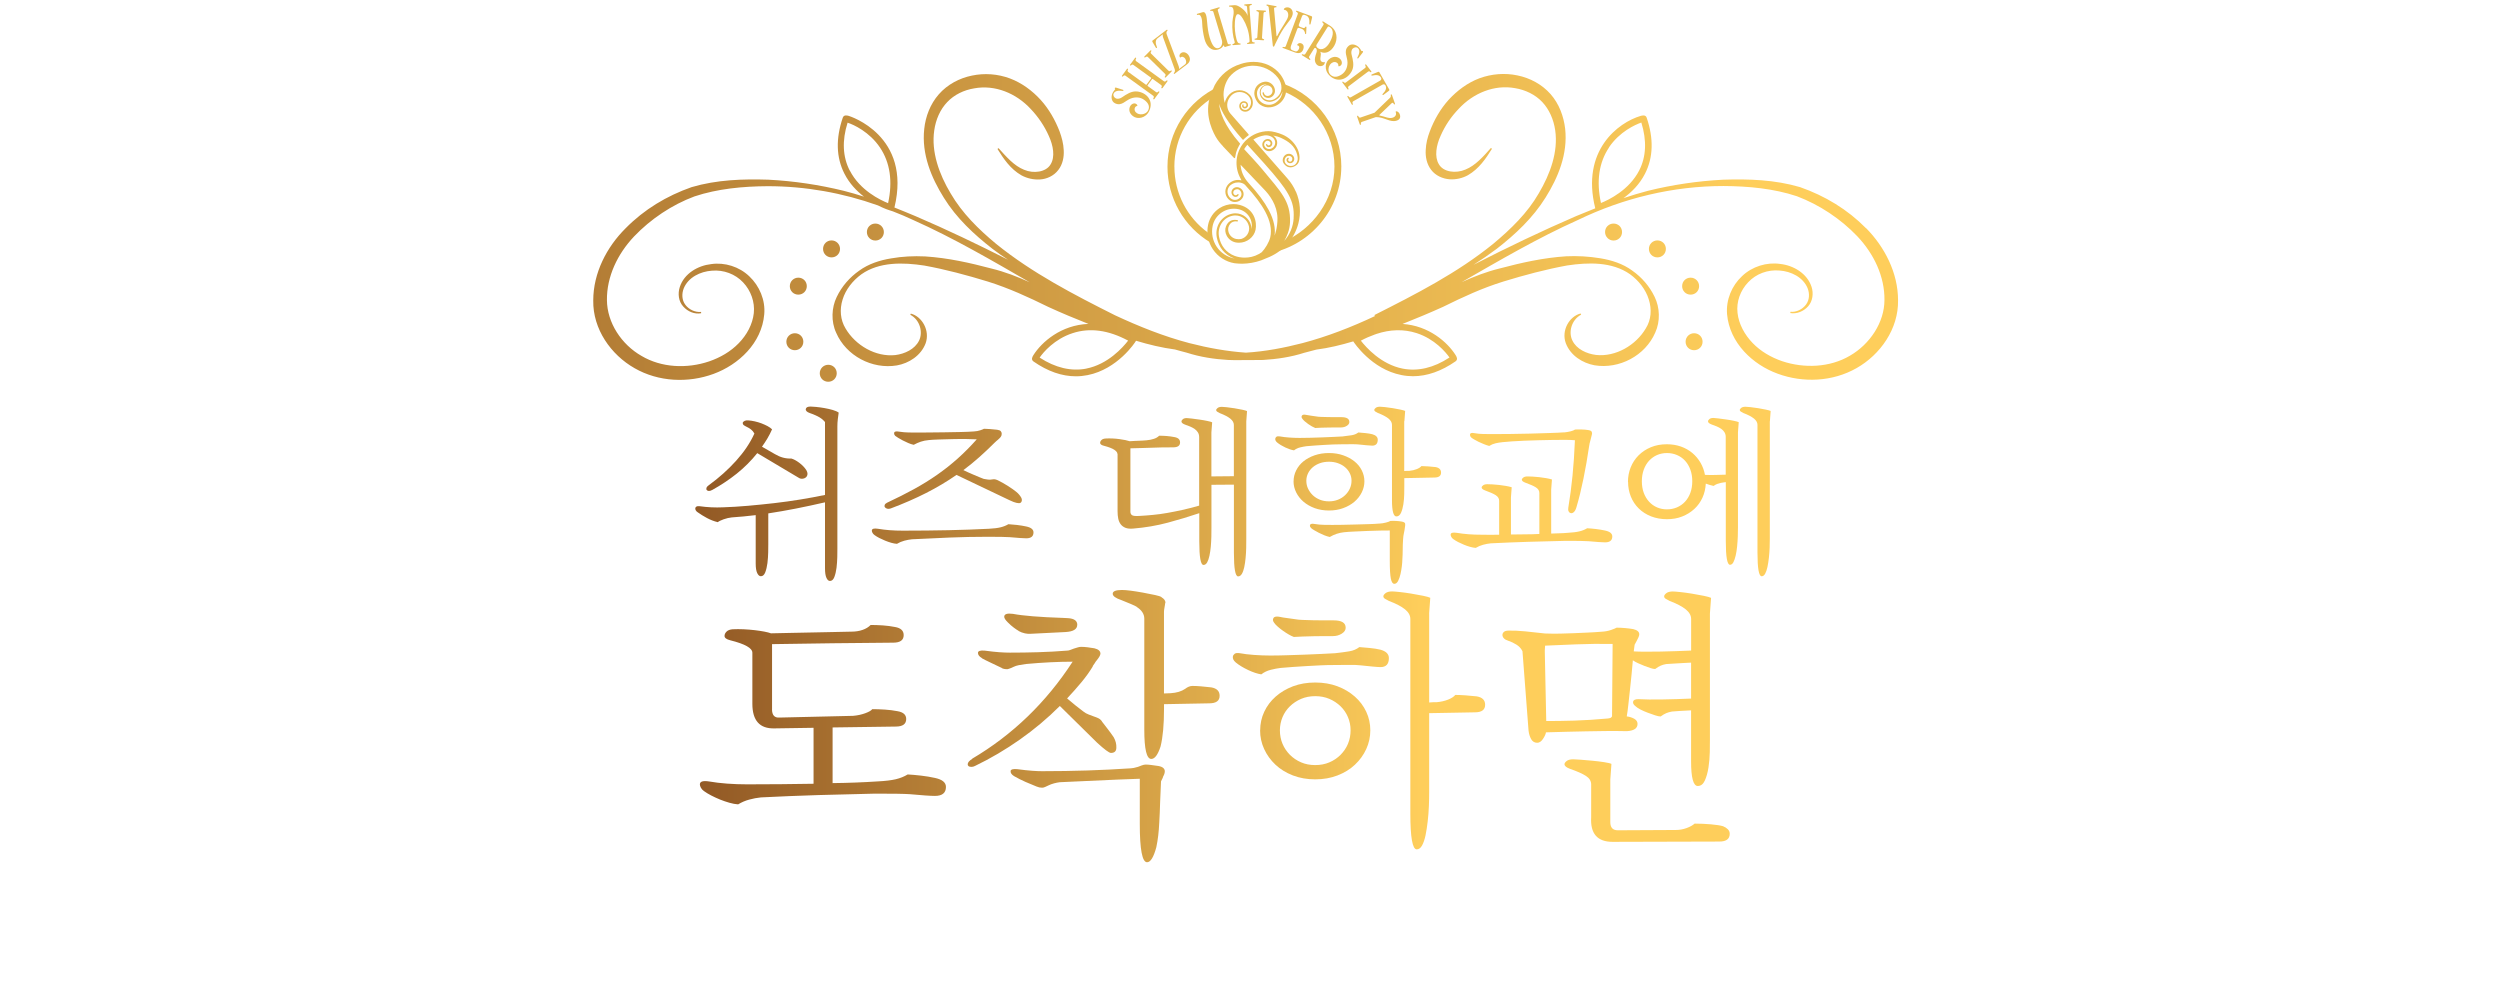<?xml version="1.0" encoding="UTF-8"?>
<svg id="kr" xmlns="http://www.w3.org/2000/svg" xmlns:xlink="http://www.w3.org/1999/xlink" width="592" height="233" viewBox="0 0 592 233">
  <defs>
    <style>
      .cls-1 {
        fill: url(#linear-gradient);
      }

      .cls-1, .cls-2, .cls-3, .cls-4, .cls-5, .cls-6, .cls-7, .cls-8, .cls-9, .cls-10, .cls-11, .cls-12, .cls-13, .cls-14, .cls-15, .cls-16, .cls-17, .cls-18 {
        stroke-width: 0px;
      }

      .cls-2 {
        fill: url(#linear-gradient-11);
      }

      .cls-3 {
        fill: url(#linear-gradient-12);
      }

      .cls-4 {
        fill: url(#linear-gradient-13);
      }

      .cls-5 {
        fill: url(#linear-gradient-10);
      }

      .cls-6 {
        fill: url(#linear-gradient-17);
      }

      .cls-7 {
        fill: url(#linear-gradient-16);
      }

      .cls-8 {
        fill: url(#linear-gradient-15);
      }

      .cls-9 {
        fill: url(#linear-gradient-14);
      }

      .cls-10 {
        fill: url(#linear-gradient-4);
      }

      .cls-11 {
        fill: url(#linear-gradient-2);
      }

      .cls-12 {
        fill: url(#linear-gradient-3);
      }

      .cls-13 {
        fill: url(#linear-gradient-8);
      }

      .cls-14 {
        fill: url(#linear-gradient-9);
      }

      .cls-15 {
        fill: url(#linear-gradient-7);
      }

      .cls-16 {
        fill: url(#linear-gradient-5);
      }

      .cls-17 {
        fill: url(#linear-gradient-6);
      }

      .cls-18 {
        fill: #e6b94f;
      }
    </style>
    <linearGradient id="linear-gradient" x1="165.72" y1="171.94" x2="409.6" y2="171.94" gradientUnits="userSpaceOnUse">
      <stop offset="0" stop-color="#925925"/>
      <stop offset=".7" stop-color="#fece5b"/>
    </linearGradient>
    <linearGradient id="linear-gradient-2" x1="164.64" y1="117.26" x2="419.27" y2="117.26" xlink:href="#linear-gradient"/>
    <linearGradient id="linear-gradient-3" x1="164.64" y1="117.26" x2="419.27" y2="117.26" xlink:href="#linear-gradient"/>
    <linearGradient id="linear-gradient-4" x1="164.64" y1="117.26" x2="419.27" y2="117.26" xlink:href="#linear-gradient"/>
    <linearGradient id="linear-gradient-5" x1="164.64" y1="117.26" x2="419.27" y2="117.26" xlink:href="#linear-gradient"/>
    <linearGradient id="linear-gradient-6" x1="164.64" y1="117.26" x2="419.27" y2="117.26" xlink:href="#linear-gradient"/>
    <linearGradient id="linear-gradient-7" x1="164.64" y1="117.26" x2="419.27" y2="117.26" xlink:href="#linear-gradient"/>
    <linearGradient id="linear-gradient-8" x1="18.67" y1="119.59" x2="569.53" y2="119.59" gradientTransform="translate(0 207.98) scale(1 -1)" gradientUnits="userSpaceOnUse">
      <stop offset="0" stop-color="#925925"/>
      <stop offset=".72" stop-color="#fece5b"/>
    </linearGradient>
    <linearGradient id="linear-gradient-9" y1="127.07" y2="127.07" xlink:href="#linear-gradient-8"/>
    <linearGradient id="linear-gradient-10" y1="140.22" x2="569.53" y2="140.22" xlink:href="#linear-gradient-8"/>
    <linearGradient id="linear-gradient-11" y1="149.04" y2="149.04" xlink:href="#linear-gradient-8"/>
    <linearGradient id="linear-gradient-12" y1="153.03" x2="569.53" y2="153.03" xlink:href="#linear-gradient-8"/>
    <linearGradient id="linear-gradient-13" x1="18.67" y1="154.23" x2="569.53" y2="154.23" xlink:href="#linear-gradient-8"/>
    <linearGradient id="linear-gradient-14" y1="127.07" x2="569.53" y2="127.07" xlink:href="#linear-gradient-8"/>
    <linearGradient id="linear-gradient-15" y1="140.22" x2="569.53" y2="140.22" xlink:href="#linear-gradient-8"/>
    <linearGradient id="linear-gradient-16" y1="149.04" x2="569.53" y2="149.04" xlink:href="#linear-gradient-8"/>
    <linearGradient id="linear-gradient-17" y1="153.03" x2="569.53" y2="153.03" xlink:href="#linear-gradient-8"/>
  </defs>
  <g id="EDIT">
    <g>
      <path class="cls-1" d="m182.81,167.93c0,1.42.59,2.08,1.78,1.99l17.43-.41c1.05-.09,2.01-.3,2.88-.62.87-.32,1.42-.64,1.65-.96.92,0,1.91.03,2.99.1,1.07.07,2.07.2,2.99.38,1.37.23,2.06.85,2.06,1.85,0,1.19-.82,1.79-2.47,1.79l-14.96.21v13.18c3.66-.04,7.25-.18,10.78-.41,1.74-.09,3.13-.26,4.19-.51,1.05-.25,1.99-.63,2.81-1.13.92.05,1.96.14,3.12.27s2.28.32,3.33.55c1.74.37,2.61,1.08,2.61,2.13,0,1.42-.87,2.13-2.61,2.13-.46,0-1.2-.03-2.23-.1-1.03-.07-2.28-.17-3.74-.31-.6-.04-1.6-.08-3.02-.1-1.42-.02-3.13-.03-5.15-.03-4.48.09-8.97.21-13.45.34-4.48.14-9.02.32-13.59.55-.92.09-1.84.26-2.78.52-.94.25-1.82.63-2.64,1.13-.64-.04-1.33-.17-2.06-.38-.73-.21-1.47-.46-2.2-.75-.73-.3-1.43-.62-2.09-.96-.66-.34-1.25-.7-1.75-1.06-.32-.23-.56-.49-.72-.79-.16-.3-.24-.56-.24-.79,0-.69.73-.92,2.2-.69,1.33.23,2.75.4,4.26.51s3.09.17,4.74.17c2.79,0,5.49-.01,8.1-.04,2.61-.02,5.15-.06,7.62-.1v-13.25l-9.27.14c-3.48.09-5.22-1.85-5.22-5.83v-12.08c0-1.1-1.74-2.08-5.22-2.95-.92-.23-1.37-.57-1.37-1.03,0-.37.16-.71.48-1.03.32-.32.8-.5,1.44-.55.82-.04,1.69-.04,2.61,0,.91.05,1.78.11,2.61.21s1.58.21,2.27.34,1.21.27,1.58.41c1.46-.04,3.01-.08,4.63-.1,1.62-.02,3.27-.06,4.94-.1,1.67-.04,3.31-.08,4.91-.1,1.6-.02,3.13-.06,4.6-.1.96,0,1.83-.14,2.61-.41.78-.27,1.42-.66,1.92-1.17.91,0,1.88.04,2.88.1,1.01.07,1.97.2,2.88.38,1.37.23,2.06.87,2.06,1.92,0,1.19-.82,1.79-2.47,1.79-4.58.05-9.36.09-14.35.14-4.99.05-9.77.12-14.35.21v15.44Z"/>
      <path class="cls-1" d="m260.58,154.81c0,.32-.3.85-.89,1.58-.14.14-.3.37-.48.69-.18.28-.34.5-.48.69h.07c-.78,1.28-1.68,2.54-2.71,3.78-1.03,1.24-2.16,2.52-3.4,3.84.64.55,1.31,1.11,2.02,1.68.71.57,1.31,1.04,1.82,1.41.41.32.83.56,1.27.72.43.16.83.31,1.2.45.41.14.77.27,1.06.41.3.14.54.32.72.55.09.09.15.17.17.24.02.07.08.15.17.24.32.41.74.96,1.27,1.65.53.69.97,1.3,1.34,1.85.46.82.66,1.65.62,2.47,0,.82-.44,1.24-1.3,1.24-.46-.04-1.53-.85-3.23-2.4l-8.85-8.72c-2.88,2.88-6.03,5.53-9.44,7.93-3.41,2.4-6.97,4.5-10.67,6.28-.27.14-.55.21-.82.21-.6,0-.89-.21-.89-.62s.37-.85,1.1-1.3h-.07c9.61-5.67,17.55-13.34,23.82-22.99-1.69,0-3.47.05-5.32.14-1.85.09-3.76.23-5.73.41-.64.09-1.2.18-1.68.27-.48.09-.9.23-1.27.41-.14.09-.31.17-.51.24-.21.07-.42.15-.65.24-.09,0-.18.02-.27.07-.6,0-1.05-.09-1.37-.27h.07c-1.05-.5-1.99-.95-2.81-1.34-.82-.39-1.49-.72-1.99-1h.07c-.64-.37-.96-.78-.96-1.24s.53-.64,1.58-.55c1.33.18,2.48.31,3.47.38.98.07,1.82.1,2.5.1,2.2,0,4.43-.03,6.69-.1,2.27-.07,4.56-.19,6.9-.38.23,0,.48-.06.75-.17.27-.11.55-.22.82-.31.32-.09.62-.18.89-.27s.55-.14.82-.14c.5,0,1.02.03,1.54.1.53.07,1.06.15,1.61.24.96.23,1.44.66,1.44,1.3Zm-5.49-6.86c0,1.05-.94,1.62-2.81,1.72-2.24.09-4.97.23-8.17.41-.41.05-.88.01-1.41-.1-.53-.11-1.04-.31-1.54-.58h.07c-.32-.18-.7-.43-1.13-.75-.44-.32-.93-.75-1.48-1.3-.55-.55-.82-.98-.82-1.3,0-.64.69-.87,2.06-.69,1.19.23,2.77.42,4.74.58,1.97.16,4.35.29,7.14.38.18,0,.38.01.58.03.21.02.4.03.58.03,1.46.09,2.2.62,2.2,1.58Zm20.73,34.73c0,.37-.14.78-.41,1.24.04-.04,0,.09-.14.41-.14.32-.25.55-.34.69-.09,1.6-.16,3.24-.21,4.91-.05,1.67-.11,3.31-.21,4.91-.05,1.05-.13,2.05-.24,2.99-.11.94-.26,1.86-.45,2.78-.64,2.38-1.37,3.57-2.2,3.57-1.14,0-1.72-3.02-1.72-9.06v-10.71c-.92,0-7.23.27-18.94.82-.41.05-.87.14-1.37.27-.5.14-.94.3-1.3.48-.27.14-.55.26-.82.38-.27.12-.5.17-.69.17-.46,0-.89-.09-1.3-.27-.82-.32-1.71-.69-2.64-1.1-.94-.41-1.84-.87-2.71-1.37-.6-.37-.87-.78-.82-1.24.09-.37.62-.5,1.58-.41,1.37.18,2.54.31,3.5.38.96.07,1.74.1,2.33.1,3.71,0,7.3-.06,10.78-.17,3.48-.11,6.89-.29,10.23-.51.37,0,.94-.11,1.72-.34.23-.09.53-.21.89-.34.37-.14.69-.21.96-.21.37,0,.8.03,1.3.1.5.07,1.07.15,1.72.24,1.01.18,1.51.62,1.51,1.3Zm.14-39.95c-.05.09-.08.26-.1.51-.02.25-.06.45-.1.58-.05.23-.08.44-.1.62-.02.18-.03.32-.03.41v19.36c.27,0,.54-.01.79-.03.25-.02.51-.03.79-.03,1.42-.09,2.56-.43,3.43-1.03.59-.46,1.17-.69,1.72-.69.64,0,1.34.03,2.09.1s1.54.15,2.37.24c1.33.23,1.99.89,1.99,1.99,0,1.19-.82,1.79-2.47,1.79-1.83.05-3.62.08-5.35.1-1.74.02-3.52.06-5.35.1v1.1c0,3.75-.27,6.73-.82,8.92-.64,1.97-1.37,2.95-2.2,2.95-1.1,0-1.65-2.31-1.65-6.93v-26.29c0-1.1-.62-2.04-1.85-2.81h.07c-.32-.18-.78-.4-1.37-.65-.6-.25-1.35-.56-2.27-.93-1.37-.46-2.06-.96-2.06-1.51,0-.59.73-.89,2.2-.89,1.01,0,2.65.21,4.94.62,1.19.23,2.16.42,2.92.58.75.16,1.27.33,1.54.51h-.07c.64.37.96.8.96,1.3Z"/>
      <path class="cls-1" d="m298.68,159.69c-.92-.14-1.96-.48-3.12-1.03s-2.14-1.14-2.92-1.78c-.55-.46-.78-.94-.69-1.44.04-.23.18-.43.41-.62.23-.18.64-.23,1.24-.14.96.18,2.09.32,3.4.41,1.3.09,2.55.14,3.74.14,1.28,0,2.63-.02,4.05-.07,1.42-.04,2.81-.09,4.19-.14,1.37-.04,2.69-.1,3.95-.17s2.34-.12,3.26-.17c1.28-.14,2.39-.29,3.33-.45.94-.16,1.73-.49,2.37-1,.64.05,1.45.12,2.44.21.98.09,1.84.23,2.57.41,1.33.37,1.99,1.03,1.99,1.99,0,1.42-.66,2.13-1.99,2.13-.32,0-.99-.04-1.99-.14-1.01-.09-1.92-.18-2.75-.28-.69-.09-1.64-.12-2.85-.1-1.21.02-2.41.03-3.6.03-.92,0-1.9.02-2.95.07-1.05.05-2.13.1-3.23.17-1.1.07-2.2.14-3.29.21-1.1.07-2.11.15-3.02.24-.73.09-1.51.24-2.33.45-.82.21-1.56.56-2.2,1.06Zm-.27,13.25c0-1.55.32-3.02.96-4.39.64-1.37,1.54-2.57,2.71-3.6s2.54-1.84,4.12-2.44c1.58-.59,3.33-.89,5.25-.89s3.67.3,5.25.89c1.58.59,2.95,1.41,4.12,2.44s2.07,2.23,2.71,3.6c.64,1.37.96,2.84.96,4.39s-.32,3.03-.96,4.43c-.64,1.4-1.53,2.63-2.68,3.71-1.14,1.08-2.52,1.92-4.12,2.54-1.6.62-3.36.93-5.29.93s-3.68-.31-5.29-.93c-1.6-.62-2.97-1.46-4.12-2.54-1.14-1.07-2.04-2.31-2.68-3.71-.64-1.4-.96-2.87-.96-4.43Zm20.25-24.3c0,.55-.31,1.02-.93,1.41-.62.39-1.32.58-2.09.58h-1.99c-.82,0-1.68.01-2.57.03-.89.02-1.76.05-2.61.07-.85.02-1.54.06-2.09.1-.37-.14-.77-.33-1.2-.58-.44-.25-.88-.54-1.34-.86-.46-.32-.88-.65-1.27-1-.39-.34-.68-.65-.86-.93-.32-.41-.37-.79-.14-1.13.23-.34.75-.42,1.58-.24.37.09.91.18,1.65.27.73.09,1.37.18,1.92.27.46.09,1.05.15,1.78.17.73.02,1.51.05,2.33.07.82.02,1.66.03,2.5.03h2.44c1.92,0,2.88.57,2.88,1.72Zm-15.58,24.3c0,1.14.21,2.21.62,3.19.41.98,1,1.85,1.75,2.61.75.75,1.64,1.35,2.64,1.78,1.01.44,2.13.65,3.36.65s2.36-.22,3.36-.65c1.01-.43,1.89-1.03,2.64-1.78.75-.76,1.34-1.62,1.75-2.61.41-.98.62-2.05.62-3.19s-.21-2.14-.62-3.12c-.41-.98-1-1.84-1.75-2.57-.75-.73-1.64-1.32-2.64-1.75-1.01-.43-2.13-.65-3.36-.65s-2.36.22-3.36.65c-1.01.44-1.89,1.02-2.64,1.75-.75.73-1.34,1.59-1.75,2.57-.41.99-.62,2.03-.62,3.12Zm35.35-27.66v21.07c.37-.04.71-.07,1.03-.07h.76c1.01-.09,1.91-.3,2.71-.62.8-.32,1.36-.69,1.68-1.1.64,0,1.45.03,2.44.1s1.87.15,2.64.24c1.33.23,1.99.89,1.99,1.99,0,1.19-.8,1.79-2.4,1.79-1.65.05-3.44.08-5.39.1-1.95.02-3.77.06-5.46.1v18.74c0,1.01-.02,2.1-.07,3.29-.05,1.19-.14,2.39-.28,3.6-.14,1.21-.31,2.31-.51,3.29-.21.98-.48,1.78-.82,2.4s-.77.93-1.27.93c-1.01,0-1.51-2.84-1.51-8.51v-46.06c0-.82-.42-1.58-1.27-2.27-.85-.69-2.12-1.35-3.81-1.99-.37-.18-.68-.35-.93-.51-.25-.16-.38-.35-.38-.58s.17-.48.52-.75.86-.41,1.54-.41c.32,0,.91.05,1.78.14.87.09,1.8.22,2.78.38.98.16,1.91.33,2.78.51.87.18,1.44.34,1.71.48l-.27,3.71Z"/>
      <path class="cls-1" d="m385.23,169.64c.69.09,1.28.29,1.79.58.5.3.75.7.75,1.2,0,1.05-.85,1.62-2.54,1.72-1.88-.04-3.58-.06-5.11-.03-1.53.02-3.03.05-4.5.07-1.46.02-2.96.06-4.5.1-1.53.05-3.22.09-5.04.14-.05.41-.28.93-.69,1.54-.41.62-.87.93-1.37.93-.64,0-1.12-.29-1.44-.86-.32-.57-.53-1.25-.62-2.02l-1.44-18.81c-.32-.64-.79-1.15-1.41-1.54-.62-.39-1.27-.7-1.96-.93-.46-.14-.8-.33-1.03-.58-.23-.25-.34-.51-.34-.79s.11-.51.34-.72c.23-.21.59-.31,1.1-.31.96-.04,2.26.01,3.91.17,1.65.16,3.23.33,4.74.51,1.33.05,2.54.06,3.64.03,1.1-.02,2.16-.06,3.19-.1,1.03-.04,2.07-.09,3.12-.14,1.05-.04,2.2-.11,3.43-.21.82-.04,1.57-.18,2.23-.41.66-.23,1.11-.41,1.34-.55.59,0,1.27.03,2.03.1.75.07,1.38.15,1.89.24.96.23,1.44.64,1.44,1.24,0,.18-.07.44-.21.75-.14.32-.27.59-.41.82l-.48.89c-.05.37-.11.89-.21,1.58.82.05,1.79.07,2.88.07s2.25-.01,3.47-.03c1.21-.02,2.44-.06,3.67-.1,1.24-.04,2.42-.09,3.57-.14v-7.48c0-.82-.42-1.58-1.27-2.27s-2.12-1.35-3.81-1.99c-.37-.18-.68-.35-.93-.51-.25-.16-.38-.35-.38-.58s.17-.48.51-.75c.34-.27.86-.41,1.54-.41.32,0,.92.05,1.78.14.87.09,1.8.22,2.78.38.98.16,1.91.33,2.78.51.87.18,1.44.34,1.72.48l-.27,3.71v29.86c0,.73-.01,1.72-.03,2.95-.02,1.24-.13,2.45-.31,3.64-.18,1.19-.47,2.22-.86,3.09-.39.87-.95,1.3-1.68,1.3-1.05,0-1.58-1.94-1.58-5.83v-12.08c-.87.05-1.75.09-2.64.14-.89.05-1.52.09-1.89.14-.5.09-.95.22-1.34.38-.39.16-.83.42-1.34.79-.32,0-.75-.09-1.3-.27-.55-.18-1.13-.39-1.75-.62-.62-.23-1.19-.48-1.72-.75-.53-.27-.9-.53-1.13-.75-.5-.37-.71-.74-.62-1.13.09-.39.5-.58,1.24-.58,1.51.09,3.42.11,5.73.07,2.31-.04,4.56-.11,6.76-.21v-8.51c-.37,0-.84.02-1.41.07-.57.05-1.16.08-1.75.1-.6.02-1.14.06-1.65.1-.5.05-.87.07-1.1.07-.5.09-.94.22-1.3.38-.37.16-.8.42-1.3.79-.27,0-.63-.07-1.06-.21-.44-.14-.92-.31-1.44-.51-.53-.21-1.04-.42-1.54-.65-.5-.23-.92-.46-1.24-.69-.09,1.05-.2,2.19-.31,3.4-.11,1.21-.24,2.43-.38,3.64-.14,1.21-.26,2.37-.38,3.47-.12,1.1-.24,2.04-.38,2.81Zm-4.39.48c.32-.04.53-.1.62-.17.09-.07.18-.17.27-.31l.14-17.16c-3.02-.04-5.89-.01-8.61.1s-5.18.22-7.38.31c-.05.5-.07.86-.07,1.06v.52l.34,16.27c2.06,0,4.28-.03,6.66-.1,2.38-.07,5.06-.24,8.03-.51Zm-4.05,15.65c0-.82-.41-1.5-1.24-2.03-.82-.53-2.08-1.09-3.78-1.68-.87-.32-1.3-.69-1.3-1.1,0-.23.17-.48.51-.75s.86-.41,1.54-.41c.32,0,.92.03,1.79.1.87.07,1.79.15,2.78.24.98.09,1.91.21,2.78.34.87.14,1.44.27,1.72.41l-.27,3.71v10.09c0,1.28.59,1.92,1.78,1.92l13.73-.07c.87,0,1.72-.15,2.54-.45.82-.3,1.46-.65,1.92-1.06,1.33,0,2.62.06,3.88.17s2.21.26,2.85.45c.46.18.83.42,1.13.72s.45.65.45,1.06c0,1.24-.82,1.85-2.47,1.85l-25.26.07c-3.62,0-5.31-1.95-5.08-5.83v-7.76Z"/>
    </g>
  </g>
  <g id="EDIT-2" data-name="EDIT">
    <g>
      <path class="cls-11" d="m198.6,97.71c-.06.36-.13.86-.2,1.49-.08.63-.11,1.22-.11,1.76v28.99c0,.45,0,1.1-.02,1.96-.02.86-.08,1.71-.18,2.55-.11.84-.28,1.57-.52,2.19-.24.62-.59.92-1.04.92-.33,0-.61-.25-.83-.74-.23-.5-.34-1.25-.34-2.28v-15.6c-2.34.54-4.63,1.03-6.85,1.47s-4.42.82-6.58,1.15v7.26c0,.45,0,1.1-.02,1.96-.02.86-.08,1.71-.18,2.55-.11.84-.28,1.57-.52,2.19-.24.62-.59.92-1.04.92-.33,0-.62-.25-.86-.74-.24-.5-.36-1.25-.36-2.28v-11.45c-1.95.24-3.85.42-5.68.54-.6.06-1.24.21-1.92.45-.68.24-1.13.47-1.38.68-.87-.21-1.73-.54-2.57-.99-.84-.45-1.59-.92-2.25-1.4-.18-.12-.32-.27-.41-.45-.09-.18-.12-.34-.09-.5.03-.15.12-.27.27-.36.15-.09.38-.12.68-.09,1.89.27,3.77.36,5.64.27,1.86-.06,3.83-.18,5.88-.36,2.06-.18,4.13-.39,6.22-.63,2.09-.24,4.15-.53,6.18-.86,2.03-.33,3.98-.69,5.84-1.08v-17.27c-.48-.57-1.08-1.03-1.8-1.38-.72-.35-1.32-.59-1.8-.74-.69-.24-1.01-.56-.95-.95.06-.39.44-.59,1.13-.59.27,0,.71.03,1.33.09.62.06,1.27.15,1.96.27.69.12,1.34.27,1.96.45.62.18,1.09.39,1.42.63Zm-15.78,3.97c-.33.75-.7,1.47-1.1,2.14-.41.68-.83,1.33-1.28,1.96l3.07,1.76c1.26.75,2.55,1.1,3.88,1.04.54.15,1.16.48,1.85.99.69.51,1.25,1.08,1.67,1.71.24.42.34.78.29,1.08-.05.3-.18.54-.41.72-.23.18-.5.28-.81.29-.32.02-.61-.07-.88-.25l-9.78-5.82c-1.44,1.8-3.06,3.42-4.85,4.85-1.79,1.43-3.72,2.71-5.79,3.86-.33.18-.61.26-.83.25-.23-.01-.39-.09-.5-.23-.11-.13-.12-.31-.05-.52.07-.21.26-.42.56-.63,2.4-1.74,4.55-3.67,6.45-5.77,1.89-2.1,3.34-4.25,4.33-6.45-.21-.39-.48-.71-.81-.97-.33-.26-.75-.5-1.26-.74-.33-.15-.54-.32-.63-.5s-.09-.34,0-.47.24-.25.45-.34c.21-.09.48-.12.81-.09.48.03.99.11,1.53.23.54.12,1.07.28,1.58.47.51.2.99.41,1.44.65.45.24.81.5,1.08.77Z"/>
      <path class="cls-12" d="m212.4,128.78c-.42-.03-.87-.11-1.35-.25-.48-.14-.96-.3-1.44-.5-.48-.2-.94-.41-1.38-.63-.44-.22-.82-.46-1.15-.7-.21-.15-.37-.32-.47-.52-.11-.2-.16-.37-.16-.52,0-.45.48-.6,1.44-.45.87.15,1.8.26,2.8.34.99.08,2.03.11,3.11.11,3.85,0,7.45-.04,10.8-.11,3.35-.07,6.55-.19,9.58-.34,1.14-.06,2.06-.17,2.75-.34.69-.17,1.31-.41,1.85-.74.6.03,1.28.09,2.05.18.77.09,1.5.21,2.19.36,1.14.24,1.71.71,1.71,1.4,0,.93-.57,1.4-1.71,1.4-.3,0-.79-.02-1.47-.07-.68-.04-1.5-.11-2.46-.2-.39-.03-1.05-.05-1.98-.07-.93-.01-2.06-.02-3.38-.02-2.95,0-5.89.06-8.84.18-2.95.12-5.92.26-8.93.41-.6.06-1.21.17-1.83.34-.62.17-1.19.41-1.74.74Zm-1.44-8.39c-.33.12-.62.14-.88.07-.26-.08-.44-.2-.54-.36-.11-.17-.12-.35-.04-.54.07-.19.26-.37.56-.52,2.31-1.08,4.44-2.16,6.38-3.22,1.94-1.07,3.76-2.19,5.46-3.38,1.7-1.19,3.31-2.46,4.85-3.83,1.53-1.37,3.05-2.89,4.55-4.58-.6-.03-1.42-.05-2.46-.07-1.04-.02-2.12,0-3.25.02-1.13.03-2.21.06-3.25.09-1.04.03-1.84.08-2.41.14-.69.06-1.32.19-1.89.38-.57.2-1.13.44-1.67.74-.42-.09-.86-.23-1.31-.43-.45-.2-.88-.4-1.29-.61-.41-.21-.77-.41-1.08-.61-.32-.2-.55-.35-.7-.47-.18-.18-.27-.38-.27-.59,0-.42.39-.56,1.17-.41.78.12,1.53.19,2.25.2.72.02,1.43.02,2.12.02.6,0,1.48,0,2.64-.02,1.16-.01,2.39-.03,3.7-.04s2.6-.04,3.88-.07c1.28-.03,2.34-.07,3.18-.14.54-.03,1.03-.12,1.47-.27.44-.15.73-.27.88-.36.3,0,.77.02,1.42.07.65.04,1.21.1,1.69.16.42.06.71.17.86.34.15.17.23.37.23.61,0,.3-.08.55-.23.74-.15.2-.35.4-.59.61-.15.12-.3.25-.45.38-.15.14-.29.26-.41.38-1.2,1.2-2.41,2.34-3.63,3.43s-2.47,2.1-3.77,3.07c.3.15.67.32,1.1.52.44.2.89.39,1.35.59.47.2.91.38,1.33.56.42.18.77.32,1.04.41.3.06.63.11.99.16.36.04.66.04.9-.02.33-.06.59-.07.77-.04.18.03.41.11.68.23.33.15.71.35,1.13.59.42.24.83.49,1.24.74.41.26.79.51,1.15.77.36.26.63.46.81.61.3.24.55.48.74.72.2.24.35.47.47.68.15.3.19.58.11.83-.08.26-.23.41-.47.47-.15.03-.41,0-.79-.07-.38-.08-.91-.28-1.6-.61l-12.58-6c-2.25,1.56-4.65,2.99-7.19,4.28-2.54,1.29-5.33,2.51-8.36,3.65Z"/>
      <path class="cls-10" d="m264.61,107.5c0-.33-.25-.66-.74-.99s-1.32-.65-2.46-.95c-.6-.15-.9-.38-.9-.68,0-.24.1-.47.32-.68.21-.21.53-.33.95-.36,1.11-.06,2.22-.01,3.31.14,1.1.15,1.9.32,2.41.5.45-.03.85-.05,1.2-.07.34-.01.67-.03.97-.04.3-.01.59-.03.88-.04.29-.01.61-.04.97-.07.63-.06,1.2-.17,1.71-.34.51-.16.93-.41,1.26-.74.6,0,1.2.02,1.8.07.6.05,1.2.13,1.8.25.9.15,1.35.57,1.35,1.26,0,.78-.54,1.17-1.62,1.17s-1.98,0-2.77.02c-.8.02-1.56.04-2.3.07s-1.51.05-2.32.07c-.81.02-1.73.04-2.75.07v15.02c0,.36.13.63.38.81.26.18.83.24,1.74.18,1.11-.06,2.2-.14,3.27-.25,1.07-.1,2.16-.25,3.29-.45s2.31-.43,3.54-.7c1.23-.27,2.58-.62,4.06-1.04v-16.23c0-.42-.1-.79-.29-1.1-.2-.32-.45-.59-.77-.81-.32-.23-.68-.42-1.08-.59-.41-.17-.82-.32-1.24-.47-.54-.21-.81-.45-.81-.72,0-.18.11-.36.32-.54.21-.18.53-.27.95-.27.21,0,.6.04,1.17.11.57.08,1.19.16,1.85.25.66.09,1.28.2,1.85.32.57.12.95.23,1.13.32l-.18,2.39v10.42l5.32-.05v-12.13c0-.54-.28-1.04-.83-1.49-.56-.45-1.39-.89-2.5-1.31-.24-.12-.44-.23-.61-.34-.17-.1-.25-.23-.25-.38s.11-.32.34-.5c.23-.18.56-.27,1.01-.27.21,0,.6.03,1.17.09.57.06,1.18.14,1.83.25.65.11,1.25.22,1.83.34.57.12.95.23,1.13.32l-.18,2.44v27.82c0,.66,0,1.38-.02,2.16-.02.78-.06,1.57-.14,2.37s-.18,1.52-.32,2.17c-.14.65-.32,1.17-.56,1.58-.24.41-.54.61-.9.61-.66,0-.99-1.86-.99-5.59v-16.14l-5.32.04v10.1c0,.66,0,1.38-.02,2.16-.02.78-.06,1.57-.13,2.37-.08.8-.18,1.52-.32,2.16-.13.65-.32,1.17-.54,1.58-.23.41-.52.61-.88.61-.66,0-.99-1.86-.99-5.59v-6.67c-2.41.81-4.89,1.56-7.46,2.25-2.57.69-5.31,1.16-8.23,1.4-.72.06-1.32,0-1.78-.18s-.84-.46-1.13-.83c-.29-.38-.48-.83-.59-1.35-.11-.53-.16-1.1-.16-1.74v-13.53Z"/>
      <path class="cls-16" d="m306.41,106.64c-.6-.09-1.28-.32-2.05-.68-.77-.36-1.41-.75-1.92-1.17-.36-.3-.51-.62-.45-.95.03-.15.12-.29.27-.41.15-.12.42-.15.81-.09.63.12,1.38.21,2.23.27.86.06,1.68.09,2.46.09.84,0,1.73-.01,2.66-.04.93-.03,1.85-.06,2.75-.09.9-.03,1.77-.07,2.59-.11.83-.04,1.54-.08,2.14-.11.84-.09,1.57-.19,2.19-.29.62-.1,1.13-.32,1.56-.65.42.03.95.08,1.6.14.65.06,1.21.15,1.69.27.87.24,1.31.68,1.31,1.31,0,.93-.44,1.4-1.31,1.4-.21,0-.65-.03-1.31-.09-.66-.06-1.26-.12-1.8-.18-.45-.06-1.08-.08-1.87-.07-.8.01-1.59.02-2.37.02-.6,0-1.25.01-1.94.04-.69.03-1.4.07-2.12.11-.72.04-1.44.09-2.17.14-.72.04-1.38.1-1.98.16-.48.06-.99.16-1.53.29-.54.14-1.02.37-1.44.7Zm-.09,7.35c0-.9.2-1.77.61-2.59.41-.83.98-1.54,1.71-2.14.74-.6,1.62-1.08,2.66-1.44,1.04-.36,2.17-.54,3.4-.54s2.36.18,3.38.54c1.02.36,1.91.84,2.66,1.44.75.6,1.33,1.32,1.74,2.14.41.83.61,1.69.61,2.59s-.21,1.77-.63,2.62c-.42.84-1,1.58-1.74,2.21-.74.63-1.62,1.13-2.66,1.51-1.04.38-2.16.56-3.36.56s-2.36-.19-3.38-.56c-1.02-.38-1.9-.88-2.64-1.51-.74-.63-1.32-1.37-1.74-2.21-.42-.84-.63-1.71-.63-2.62Zm13.21-14.07c0,.36-.2.67-.61.92-.41.26-.86.38-1.38.38h-1.31c-.54,0-1.1,0-1.69.02-.59.02-1.16.03-1.71.04-.56.02-1.01.04-1.38.07-.24-.09-.5-.22-.79-.38-.29-.17-.58-.35-.88-.56-.3-.21-.58-.43-.83-.65-.26-.23-.44-.43-.56-.61-.21-.27-.24-.52-.09-.74.15-.23.5-.28,1.04-.16.24.06.6.12,1.08.18.48.06.9.12,1.26.18.3.06.69.1,1.17.11.48.02.99.03,1.53.04.54.02,1.09.02,1.65.02h1.6c1.26,0,1.89.38,1.89,1.13Zm-10.19,13.93c0,.66.13,1.29.41,1.87s.65,1.1,1.13,1.56c.48.45,1.04.8,1.69,1.06.65.26,1.36.38,2.14.38s1.45-.13,2.1-.38c.65-.25,1.21-.61,1.69-1.06.48-.45.86-.97,1.13-1.56s.41-1.21.41-1.87-.13-1.22-.41-1.78c-.27-.56-.65-1.04-1.13-1.44-.48-.41-1.04-.72-1.69-.95s-1.35-.34-2.1-.34-1.5.11-2.14.34-1.21.54-1.69.95c-.48.41-.86.89-1.13,1.44-.27.56-.41,1.15-.41,1.78Zm17.27,10.14c.54-.03,1.07-.11,1.6-.25.53-.14.86-.26,1.01-.38.42-.03.89-.03,1.4,0,.51.03.93.08,1.26.14.54.09.83.26.86.52.03.25.01.5-.04.74-.06.51-.14,1-.25,1.47-.11.47-.17.96-.2,1.47-.03.51-.05.95-.07,1.33-.02.38-.02.75-.02,1.13s0,.76-.02,1.15c-.02.39-.04.83-.07,1.31,0,.33-.04.81-.11,1.44-.08.63-.18,1.25-.32,1.87-.14.62-.32,1.16-.56,1.62-.24.47-.54.7-.9.7-.39,0-.67-.41-.83-1.24-.17-.83-.25-2.23-.25-4.22v-7.17c-.51,0-1.25,0-2.21.02-.96.02-1.98.04-3.07.09s-2.13.09-3.13.14c-1.01.04-1.8.1-2.37.16-1.23.12-2.38.5-3.43,1.13-.42-.09-.86-.23-1.31-.41s-.88-.38-1.29-.59c-.41-.21-.77-.41-1.1-.61-.33-.19-.56-.35-.68-.47-.21-.18-.32-.38-.32-.59,0-.42.38-.56,1.13-.41.72.12,1.43.19,2.12.2.69.01,1.37.02,2.03.02.57,0,1.33,0,2.28-.02.95-.02,1.95-.04,3.02-.07,1.07-.03,2.13-.06,3.18-.09,1.05-.03,1.94-.07,2.66-.14Zm5.91-24.26v11.81c.24-.03.47-.04.68-.04h.5c.66-.06,1.25-.2,1.78-.41.53-.21.89-.45,1.11-.72.42,0,.95.02,1.6.07.65.04,1.22.1,1.74.16.87.15,1.31.59,1.31,1.31,0,.78-.53,1.17-1.58,1.17-1.08.03-2.26.05-3.54.07-1.28.02-2.47.04-3.58.07v1.85c0,.48,0,1.13-.02,1.94-.02.81-.08,1.61-.2,2.39-.12.78-.31,1.46-.56,2.03-.26.57-.62.86-1.1.86-.69,0-1.04-1.28-1.04-3.83v-17.86c0-.54-.28-1.04-.83-1.49-.56-.45-1.39-.89-2.5-1.31-.24-.12-.44-.23-.61-.34-.17-.1-.25-.23-.25-.38s.11-.32.34-.5c.23-.18.56-.27,1.01-.27.21,0,.6.03,1.17.09.57.06,1.18.14,1.83.25.65.11,1.25.22,1.83.34.57.12.95.23,1.13.32l-.18,2.44Z"/>
      <path class="cls-17" d="m357.81,126.57c1.14-.03,2.28-.04,3.4-.04s2.23-.03,3.31-.09v-9.69c0-.54-.27-.98-.81-1.33s-1.37-.71-2.48-1.11c-.57-.21-.86-.45-.86-.72,0-.15.11-.32.34-.5.23-.18.56-.27,1.01-.27.3,0,.7.02,1.2.04.5.03,1.01.08,1.56.13.54.06,1.08.14,1.62.23.54.09,1.01.2,1.4.32l-.18,2.44v10.37c.66-.03,1.31-.05,1.96-.07.65-.01,1.3-.05,1.96-.11,1.14-.06,2.06-.17,2.75-.34.69-.16,1.31-.41,1.85-.74.6.03,1.29.09,2.05.18.77.09,1.5.21,2.19.36,1.14.24,1.71.71,1.71,1.4,0,.93-.57,1.4-1.71,1.4-.3,0-.79-.02-1.46-.07-.68-.04-1.5-.11-2.46-.2-.39-.03-1.05-.05-1.98-.07-.93-.01-2.06-.02-3.38-.02-2.95.06-5.89.13-8.84.23-2.95.09-5.92.21-8.93.36-.6.06-1.21.17-1.83.34s-1.19.41-1.74.74c-.42-.03-.87-.11-1.35-.25-.48-.13-.96-.3-1.44-.5-.48-.2-.94-.41-1.38-.63-.44-.23-.82-.46-1.15-.7-.21-.15-.37-.32-.47-.52-.11-.19-.16-.37-.16-.52,0-.45.48-.6,1.44-.45.87.15,1.8.26,2.8.34.99.08,2.03.11,3.11.11.69,0,1.38,0,2.07.02.69.01,1.38,0,2.07-.02v-8.03c0-.54-.27-.98-.81-1.33-.54-.35-1.37-.71-2.48-1.11-.57-.21-.86-.45-.86-.72,0-.15.11-.32.34-.5s.56-.27,1.01-.27c.3,0,.7.02,1.2.04.5.03,1.01.08,1.55.13.54.06,1.08.14,1.62.23.54.09,1.01.2,1.4.32l-.18,2.43v8.75Zm12.58-24.17c.57-.06,1.09-.15,1.56-.27.47-.12.8-.26,1.01-.41.42-.03.93-.04,1.53-.02.6.02,1.07.05,1.4.11.57.06.91.2,1.01.41.11.21.13.42.07.63-.09.45-.21.92-.36,1.42s-.26.99-.32,1.47c-.39,2.65-.83,5.18-1.33,7.62-.5,2.43-1.04,4.67-1.65,6.72-.15.54-.35.92-.59,1.15s-.47.32-.7.29c-.23-.03-.41-.16-.54-.38-.14-.23-.17-.52-.11-.88.42-2.55.76-5.12,1.01-7.69.25-2.57.44-5.34.56-8.32-.6-.06-1.37-.09-2.3-.09s-1.94,0-3.02.02-2.2.04-3.36.07-2.27.07-3.34.11-2.04.1-2.93.16-1.6.12-2.14.18c-.6.06-1.17.15-1.69.27-.53.12-1.03.33-1.51.63-.36-.09-.77-.23-1.22-.41-.45-.18-.88-.37-1.29-.56-.41-.2-.77-.39-1.1-.59-.33-.19-.56-.35-.68-.47-.18-.18-.27-.38-.27-.59,0-.42.35-.56,1.04-.41.69.12,1.38.19,2.07.2.69.02,1.34.02,1.94.02,1.2,0,2.62,0,4.24-.02,1.62-.02,3.25-.05,4.89-.09s3.18-.09,4.62-.14c1.44-.04,2.6-.1,3.47-.16Z"/>
      <path class="cls-15" d="m385.5,114.13c0-1.23.22-2.39.65-3.47.44-1.08,1.06-2.03,1.87-2.84s1.78-1.45,2.91-1.92c1.13-.47,2.38-.7,3.77-.7,1.2,0,2.31.18,3.34.54,1.02.36,1.92.87,2.71,1.53.78.66,1.43,1.44,1.94,2.32.51.89.86,1.84,1.04,2.86.75.03,1.54.04,2.37.02.83-.01,1.68-.04,2.55-.07v-8.93c0-.42-.1-.79-.29-1.1-.2-.32-.45-.59-.77-.81-.32-.23-.68-.42-1.08-.59-.41-.17-.82-.32-1.24-.47-.54-.21-.81-.45-.81-.72,0-.18.1-.36.32-.54.21-.18.53-.27.95-.27.21,0,.6.04,1.17.11.57.08,1.19.16,1.85.25.66.09,1.28.2,1.85.32.57.12.95.23,1.13.32l-.18,2.39v22.5c0,.66-.02,1.38-.04,2.16-.03.78-.08,1.57-.16,2.37-.08.8-.19,1.52-.34,2.16-.15.65-.33,1.17-.54,1.58-.21.41-.48.61-.81.61-.66,0-.99-1.86-.99-5.59v-13.98c-.24.03-.46.06-.65.09-.2.03-.37.06-.52.09-.33.09-.62.17-.86.25s-.53.23-.86.47c-.3-.06-.6-.13-.9-.23-.3-.09-.62-.19-.95-.32-.06,1.2-.32,2.32-.79,3.34-.47,1.02-1.1,1.91-1.92,2.66-.81.75-1.77,1.35-2.86,1.78-1.1.44-2.31.65-3.63.65s-2.64-.23-3.77-.68c-1.13-.45-2.1-1.07-2.91-1.87-.81-.8-1.44-1.74-1.87-2.82s-.65-2.24-.65-3.47Zm3.29-.18c0,1.02.15,1.94.45,2.75.3.81.72,1.51,1.26,2.1.54.59,1.17,1.04,1.89,1.35s1.5.47,2.34.47,1.63-.16,2.37-.47c.74-.32,1.38-.77,1.92-1.35.54-.59.96-1.29,1.26-2.1.3-.81.45-1.73.45-2.75s-.15-1.9-.45-2.73c-.3-.83-.72-1.53-1.26-2.12-.54-.59-1.18-1.04-1.92-1.35-.74-.32-1.53-.47-2.37-.47s-1.62.16-2.34.47c-.72.32-1.35.77-1.89,1.35-.54.59-.96,1.29-1.26,2.12-.3.83-.45,1.74-.45,2.73Zm30.3-14.2v27.82c0,.66-.02,1.38-.04,2.16-.03.78-.09,1.57-.18,2.37s-.2,1.52-.34,2.17c-.14.65-.32,1.17-.54,1.58-.23.41-.5.61-.83.61-.66,0-.99-1.86-.99-5.59v-30.26c0-.54-.28-1.04-.83-1.49-.56-.45-1.39-.89-2.5-1.31-.24-.12-.44-.23-.61-.34-.17-.1-.25-.23-.25-.38s.11-.32.34-.5c.23-.18.56-.27,1.01-.27.21,0,.6.03,1.17.09.57.06,1.18.14,1.83.25.65.11,1.25.22,1.83.34s.95.23,1.13.32l-.18,2.44Z"/>
    </g>
  </g>
  <g id="top_copy_10" data-name="top copy 10">
    <path class="cls-13" d="m196.13,86.38c-1.1,0-2.01.88-2.01,2.01s.88,2.01,2.01,2.01,2.01-.88,2.01-2.01-.88-2.01-2.01-2.01h0Z"/>
    <path class="cls-14" d="m188.22,78.91c-1.1,0-2.01.88-2.01,2.01s.88,2.01,2.01,2.01,2.01-.88,2.01-2.01-.88-2.01-2.01-2.01Z"/>
    <path class="cls-5" d="m189.04,65.75c-1.1,0-2.01.88-2.01,2.01s.88,2.01,2.01,2.01,2.01-.88,2.01-2.01-.88-2.01-2.01-2.01h0Z"/>
    <path class="cls-2" d="m198.92,58.94c0-1.1-.88-2.01-2.01-2.01s-2.01.88-2.01,2.01.88,2.01,2.01,2.01,2.01-.88,2.01-2.01Z"/>
    <path class="cls-3" d="m209.3,54.95c0-1.1-.88-2.01-2.01-2.01s-2.01.88-2.01,2.01.88,2.01,2.01,2.01,2.01-.88,2.01-2.01Z"/>
    <path class="cls-4" d="m441.9,54.07c-4.42-4.49-9.75-7.69-15.65-9.76-5.99-1.76-12.11-1.95-18.16-1.76-6.03.31-12.02,1.19-17.88,2.64-1.95.5-3.86,1.1-5.77,1.73,1.88-1.38,3.8-3.23,5.11-5.81,1.95-3.83,2.07-8.29.38-13.25-.25-.75-1.1-.5-1.44-.41-5.21,1.54-14.18,8.13-10.73,21.88-1.52.6-3.04,1.22-4.55,1.85-8.22,3.55-16.31,7.44-24.28,11.52,1.89-1.19,3.73-2.46,5.52-3.8,4.36-3.39,8.53-7.28,11.54-12.12,2.95-4.71,5.3-10.3,4.64-16.3-.35-2.92-1.41-5.87-3.45-8.19-2.04-2.32-4.89-3.83-7.84-4.43-2.98-.63-6.08-.38-8.97.66-2.86,1.07-5.3,2.92-7.31,5.09-1.98,2.2-3.45,4.77-4.48,7.5-.53,1.38-.91,2.86-.97,4.43-.09,1.54.22,3.3,1.29,4.68,1.04,1.38,2.73,2.1,4.3,2.23,1.57.12,3.11-.25,4.42-.97,2.6-1.51,4.23-3.92,5.68-6.25l-.25-.19c-1.82,2.04-3.67,4.17-6.05,5.12-2.26.97-5.21.6-6.27-1.26-1.1-1.79-.63-4.49.41-6.75,1.03-2.36,2.48-4.52,4.27-6.37,3.45-3.74,8.47-5.81,13.39-4.9,2.42.41,4.74,1.51,6.4,3.27,1.66,1.76,2.7,4.14,3.07,6.69.75,5.09-1.19,10.39-3.89,14.94-2.67,4.65-6.62,8.48-10.79,11.96-8.47,6.88-18.35,11.93-28.13,16.86l.12.25c-5.55,2.61-11.23,4.83-17.16,6.4-4.39,1.13-8.84,1.98-13.39,2.26-4.52-.31-9-1.13-13.39-2.26-6.08-1.6-11.89-3.93-17.6-6.59-9.82-4.93-19.63-10.02-28.13-16.89-4.17-3.45-8.09-7.32-10.79-11.96-2.73-4.55-4.64-9.86-3.89-14.94.35-2.51,1.38-4.93,3.07-6.69,1.66-1.76,3.95-2.86,6.4-3.26,4.92-.91,9.94,1.16,13.39,4.9,1.76,1.85,3.23,4.02,4.27,6.37,1.04,2.26,1.54,4.96.41,6.75-1.07,1.82-4.01,2.23-6.27,1.26-2.38-.94-4.23-3.11-6.05-5.12l-.25.19c1.44,2.32,3.04,4.74,5.68,6.25,1.35.73,2.89,1.07,4.42.97,1.54-.09,3.23-.82,4.3-2.23,1.07-1.35,1.38-3.14,1.29-4.68-.06-1.57-.47-3.04-.97-4.43-1.04-2.7-2.51-5.31-4.49-7.5-1.98-2.17-4.45-4.02-7.31-5.09-2.87-1.06-5.98-1.29-8.97-.66-2.95.6-5.8,2.1-7.84,4.43-2.04,2.32-3.14,5.27-3.45,8.19-.66,6,1.69,11.59,4.64,16.3,2.98,4.83,7.15,8.7,11.54,12.12,1.19.9,2.41,1.76,3.67,2.57-7.18-3.64-14.46-7.13-21.86-10.3-1.66-.72-3.36-1.38-5.05-2.07,4.14-17.08-10.63-21.63-10.79-21.69-.35-.09-1.16-.35-1.44.41-1.69,4.96-1.57,9.42.38,13.25,1.19,2.35,2.92,4.14,4.64,5.46-1.57-.51-3.16-.97-4.77-1.38-5.86-1.44-11.85-2.33-17.88-2.64-6.02-.19-12.17,0-18.16,1.76-5.9,2.07-11.23,5.27-15.65,9.76-4.45,4.43-7.65,10.55-7.65,17.08-.12,6.78,4.2,12.87,9.79,16.04,5.68,3.26,12.7,3.55,18.69,1.35,5.93-2.17,11.42-7.28,12.01-14.1.31-3.36-1.13-6.75-3.54-9.01-2.38-2.29-5.83-3.36-9.03-2.89-3.14.35-6.4,2.23-7.43,5.43-.5,1.54-.31,3.39.82,4.61,1.07,1.22,2.7,1.88,4.23,1.6v-.31c-1.47.12-2.92-.6-3.73-1.7-.85-1.1-.88-2.64-.38-3.89,1.07-2.61,3.92-3.99,6.65-4.18,2.79-.25,5.55.79,7.4,2.76,1.85,1.95,2.82,4.68,2.54,7.28-.28,2.64-1.66,5.18-3.57,7.13-1.91,1.98-4.36,3.39-6.99,4.3-5.27,1.79-11.32,1.51-16.03-1.29-4.74-2.7-8.15-7.85-8.19-13.22-.06-5.56,2.51-10.93,6.43-15.07,3.92-4.11,8.97-7.5,14.3-9.48,5.46-1.82,11.48-2.39,17.38-2.42,8.85,0,17.69,1.57,26.06,4.55,1.54.78,2.63,1.13,2.76,1.16l.78.25c1.64.63,3.27,1.32,4.86,2.07,9.5,4.24,18.51,9.51,27.54,14.72-2.89-1.32-5.9-2.48-8.97-3.23-5.21-1.38-10.35-2.54-15.78-2.89-2.73-.13-5.43,0-8.09.47-2.67.44-5.33,1.29-7.56,2.92-2.23,1.57-4.08,3.67-5.3,6.22-1.22,2.51-1.38,5.78-.12,8.48,2.35,5.43,8.5,8.7,14.37,7.72,2.85-.5,5.71-2.32,6.81-5.24,1.07-2.98-.82-6.34-3.51-7.03l-.12.28c2.32,1.22,3.04,4.18,2.07,6.12-1,2.04-3.39,3.14-5.62,3.42-4.64.5-9.44-2.29-11.79-6.31-1.22-2.01-1.44-4.49-.69-6.85.72-2.36,2.41-4.49,4.45-5.97,4.23-2.98,9.88-2.83,14.87-2.07,5.05.91,10.16,2.29,15.09,3.8,4.99,1.57,9.5,3.64,14.3,6,3.14,1.44,6.3,2.76,9.5,4.02-6.49.25-11.07,4.3-13.02,7.38-.19.31-.66,1.04,0,1.51,3.39,2.36,6.74,3.52,10.07,3.52.91,0,1.85-.1,2.76-.28,7.09-1.41,11.23-7.72,11.38-8.01l.09-.13c3.01.91,6.09,1.66,9.22,2.07.91.25,1.85.53,2.76.75,3.23,1.04,6.55,1.54,9.82,1.73,1.16.06,2.32.06,3.51.03h1.26c1.16,0,2.32,0,3.51-.03,3.26-.19,6.62-.69,9.75-1.7,1-.25,1.91-.5,2.85-.75,2.98-.38,5.9-1.1,8.75-1.95.19.28,4.33,6.59,11.39,7.97.91.19,1.82.28,2.76.28,3.33,0,6.71-1.19,10.07-3.52.66-.47.22-1.16,0-1.51-1.91-3.01-6.3-6.94-12.55-7.35,3.23-1.29,6.43-2.61,9.6-4.05,4.77-2.36,9.32-4.46,14.3-6,4.92-1.51,10.07-2.89,15.09-3.8,4.99-.75,10.6-.91,14.87,2.07,2.04,1.48,3.73,3.61,4.45,5.97.75,2.36.57,4.83-.69,6.84-2.35,4.02-7.15,6.81-11.79,6.31-2.26-.28-4.64-1.38-5.61-3.42-.97-1.95-.25-4.87,2.07-6.12l-.12-.28c-2.7.69-4.61,4.05-3.51,7.03,1.1,2.92,3.95,4.71,6.81,5.24,5.86.97,12.01-2.29,14.36-7.72,1.25-2.7,1.1-5.96-.13-8.48-1.22-2.54-3.07-4.65-5.3-6.22-2.2-1.63-4.89-2.48-7.56-2.92-2.67-.44-5.39-.6-8.09-.47-5.43.35-10.57,1.51-15.78,2.89-3.07.75-6.08,1.92-8.97,3.23,9.03-5.18,18.03-10.46,27.54-14.72,10.76-5.21,22.58-8.04,34.47-8.04,5.9.03,11.92.6,17.38,2.42,5.33,2.01,10.38,5.37,14.3,9.48,3.92,4.14,6.49,9.51,6.43,15.07,0,5.34-3.45,10.49-8.19,13.22-4.74,2.79-10.79,3.04-16.03,1.29-2.64-.91-5.08-2.32-6.99-4.3-1.91-1.98-3.29-4.49-3.58-7.13-.31-2.61.66-5.34,2.54-7.28,1.85-1.98,4.61-3.01,7.4-2.76,2.73.19,5.58,1.57,6.65,4.18.5,1.26.47,2.76-.38,3.89-.82,1.1-2.26,1.85-3.7,1.7v.31c1.51.25,3.14-.41,4.2-1.6,1.1-1.22,1.32-3.08.82-4.61-1.04-3.2-4.3-5.09-7.43-5.43-3.17-.47-6.65.6-9.03,2.89-2.42,2.23-3.83,5.62-3.55,9.01.6,6.81,6.08,11.96,12.01,14.1,5.99,2.2,12.98,1.92,18.69-1.35,5.58-3.17,9.91-9.26,9.79-16.04,0-6.53-3.2-12.65-7.56-17.08h.03Zm-60.91-19.15c2.51-3.74,6.24-5.4,7.68-5.9,1.32,4.27,1.16,8.07-.5,11.33-2.38,4.65-7.18,6.97-9.06,7.72-1.13-5.18-.47-9.61,1.91-13.15h-.03,0Zm-179.78,5.46c-1.66-3.26-1.85-7.06-.5-11.33,1.44.47,5.18,2.17,7.68,5.9,2.38,3.55,3.04,7.97,1.91,13.16-1.88-.75-6.68-3.05-9.06-7.72,0,0-.03,0-.03,0Zm56.02,46.91c-3.58.69-7.31-.19-11.04-2.61.85-1.26,3.51-4.39,7.78-5.78,4.08-1.35,8.5-.75,13.17,1.76-1.26,1.63-4.8,5.62-9.91,6.62h0Zm85.97-2.61c-3.73,2.45-7.46,3.3-11.04,2.61-5.11-1-8.66-5.02-9.91-6.62,1.08-.58,2.2-1.07,3.36-1.48.09,0,.16-.06.25-.09,3.36-1.13,6.59-1.19,9.6-.22,4.27,1.38,6.9,4.52,7.78,5.78l-.03.03h0Z"/>
    <path class="cls-9" d="m401.16,78.91c-1.1,0-2.01.88-2.01,2.01s.88,2.01,2.01,2.01,2.01-.88,2.01-2.01-.88-2.01-2.01-2.01Z"/>
    <path class="cls-8" d="m402.35,67.76c0-1.1-.88-2.01-2.01-2.01s-2.01.88-2.01,2.01.88,2.01,2.01,2.01,2.01-.88,2.01-2.01Z"/>
    <path class="cls-7" d="m392.47,56.93c-1.1,0-2.01.88-2.01,2.01s.88,2.01,2.01,2.01,2.01-.88,2.01-2.01-.88-2.01-2.01-2.01h0Z"/>
    <path class="cls-6" d="m380.08,54.95c0,1.1.88,2.01,2.01,2.01s2.01-.88,2.01-2.01-.88-2.01-2.01-2.01-2.01.88-2.01,2.01Z"/>
    <path class="cls-18" d="m265.94,21.27c.17.07.09.29-.07.27-1.01-.14-1.85-.07-2.17.63-.19.43.11.93.54,1.13.45.21,1.05.02,1.44-.25,1.07-.73,2.25-1.53,3.59-1.39,2.25.25,3.97,2.18,2.88,4.57-.81,1.78-2.79,2.11-3.88,1.26-.91-.7-.98-1.59-.7-2.23.33-.76,1.29-1.11,1.76-.36.05.08,0,.17-.09.19-.65.17-.73.99-.33,1.44.78.91,2.52.62,2.99-.42.48-1.05-.13-1.85-.93-2.44-.97-.72-2.13-.74-3.19-.35-1.28.47-2.17,1.89-3.72,1.15-.89-.42-1.02-1.52-.62-2.41.15-.33.37-.61.61-.88.11-.12-.14-.15-.05-.35.05-.11.19-.11.3-.08l1.64.52h0s0,0,0,0Z"/>
    <path class="cls-18" d="m275.25,20.86c-.11.15-.34-.01-.23-.17.11-.15.16-.39-.05-.54l-1.99-1.44c-.06-.04-.14-.02-.18.04l-1.05,1.44c-.04.05-.03.13.02.18,0,0,0,0,0,0l1.99,1.44c.2.15.42.03.53-.12.11-.15.34.01.23.17l-1.18,1.61c-.11.15-.34-.02-.23-.17s.2-.45,0-.6l-6.62-4.79c-.2-.15-.47.03-.57.18-.11.15-.34-.02-.23-.17l1.18-1.61c.11-.15.34.01.23.17-.11.15-.15.39.05.54l4.2,3.04c.06.04.13.02.17-.04l1.05-1.44c.04-.06.05-.14,0-.18l-4.2-3.04c-.2-.15-.42-.02-.53.12-.11.15-.34-.02-.23-.17l1.18-1.61c.11-.16.34.01.23.17-.1.14-.2.45,0,.6l6.62,4.79c.2.15.47-.04.58-.18.11-.15.34.01.23.17l-1.17,1.61h0s0,0,0,0Zm.79-2.53c-.13.13-.33-.06-.2-.2.13-.13.27-.42.08-.6l-4.12-4.05c-.18-.18-.47-.03-.6.1-.13.13-.33-.06-.2-.2l1.41-1.42c.14-.14.34.06.2.2-.12.12-.21.36-.03.54l4.12,4.05c.18.18.42.09.54-.03.14-.14.34.06.2.2l-1.41,1.42h0s0,0,0,0Z"/>
    <path class="cls-18" d="m278.18,17.47c-.16.12-.33-.1-.17-.22.27-.21.25-.62.15-.9l-2.75-7.53c-.08-.22-.1-.47-.06-.7l-1.2.91c-.61.47-.57,1.22-.18,2.16.06.15-.15.28-.25.13l-.81-1.39c-.06-.09-.09-.24,0-.31l3.34-2.55c.16-.12.33.11.17.23-.28.21-.23.59-.12.88l2.81,7.49c.08.22.14.52.07.68l1.45-1.11c.4-.31.27-.99,0-1.38-.22-.31-.73-.6-1.05-.27-.06.06-.15.03-.2-.04-.2-.35-.06-.73.26-.97.58-.43,1.33-.14,1.74.4.57.76.54,1.62-.26,2.23l-2.95,2.25Zm12.07-6.36c-.29.09-.45-.19-.54-.43-.1.43-.6.85-1.19,1.03-1.74.52-2.86-.83-3.29-2.45-.32-1.26-.51-2.55-.56-3.85-.02-.57-.07-1.16-.38-1.65-.17-.27-.46-.29-.7-.22-.18.05-.26-.21-.08-.27l1.29-.38c.79-.23.95,1.14,1.05,2.38.1,1.22.25,2.45.6,3.61.66,2.19,1.36,2.73,2.15,2.5.64-.19.97-1.11.73-1.9l-2.01-6.68c-.07-.24-.4-.26-.57-.21-.19.06-.27-.21-.08-.27l1.98-.59c.18-.05.26.22.08.27-.17.05-.43.24-.36.48l2.34,7.79c.08.28.4.25.57.2.18-.06.26.22.08.27l-1.14.34h0Zm5.21-.68c-.19.02-.21-.27-.02-.28.18-.01.48-.15.46-.39l-.05-.68c-.13-1.65-.68-3.23-1.53-4.64-.53-.88-.9-1.13-1.28-1.07-.31.04-.55.76-.62,1.81-.09,1.45.05,2.81.37,4.05.12.46.27,1.1.85,1.06.19-.02.21.27.02.28l-1.67.12c-.18.01-.21-.27-.02-.28.18-.02.49-.2.41-.44-.48-1.53-.64-3.04-.55-4.74.06-1.1.54-2.17.16-3.25-.12-.33-.49-.41-.81-.39-.19.01-.21-.26-.02-.28l1.25-.09c.77-.06,2.82,1.33,3.05,2.62l-.16-2.2c-.02-.25-.34-.33-.52-.32-.19.01-.21-.26-.02-.28l1.53-.12c.19-.01.21.26.02.28-.18.01-.47.14-.45.39l.61,8.12c.02.25.33.34.51.32.19-.01.21.27.02.28l-1.53.11h0,0Z"/>
    <path class="cls-18" d="m297.2,9.42c-.19-.01-.17-.29.02-.28.18.01.49-.07.51-.33l.37-5.75c.02-.25-.28-.37-.46-.39-.19-.01-.17-.29.02-.28l2,.13c.19.01.17.29-.02.28-.18,0-.41.08-.43.33l-.37,5.75c-.02.26.21.37.38.38.19.01.17.29-.02.28l-2-.13h0s0,0,0,0Zm3.23-7.63c-.02-.23-.19-.41-.42-.44-.18-.03-.14-.31.05-.28l2.11.39c.19.04.14.31-.05.28-.19-.04-.45.05-.43.29l.58,6.44c.01.13.12.15.18.03,1-1.99,2.41-3.73,2.57-4.59.2-1.04-.43-1.55-.9-1.58-.08,0-.13-.08-.11-.15.13-.38.66-.5,1.06-.42.78.14,1.17.91,1.03,1.65-.26,1.34-1.45,1.86-3.19,5.12-.28.53-.58,1.12-.89,1.79l-.28.62c-.08.17-.31.12-.33-.06l-.98-9.08h0Zm3.36,9.59c-.18-.06-.08-.33.1-.27.17.06.49.07.58-.17l2.85-7.63c.09-.23-.16-.44-.33-.5-.18-.07-.08-.33.1-.26l3.48,1.29c.12.05.16.18.14.3l-.38,1.57c-.04.17-.29.12-.27-.05.08-1.01-.09-1.74-.81-2.01l-.35-.13c-.25-.09-.49.07-.58.31l-.75,2c-.09.24.06.44.26.52l.59.22c.24.09.55.16.68-.18.06-.16.28-.09.27.05l-.07,1.52c0,.16-.24.15-.25,0-.05-.47-.28-.93-.73-1.1l-.59-.22c-.23-.09-.45-.02-.52.19l-1.48,3.97c-.15.39-.21.92.3,1.11l.63.23c.47.18.81-.24.96-.63.13-.35.04-.7-.38-.77-.08-.01-.1-.11-.05-.18.26-.39.69-.47,1.09-.23.46.28.55.79.32,1.39-.33.89-1.11,1.01-1.92.71l-2.86-1.06h0Zm4.54,1.71c-.16-.1,0-.33.15-.24.15.09.47.16.6-.05l4.32-6.92c.13-.21-.07-.46-.23-.56-.16-.1,0-.33.15-.24l1.55.96c1.8,1.11,2.01,3.17,1.08,4.8-.82,1.44-2.1,2.03-3.31,1.41.09.11.14.43.14.58-.02.58-.34,1.44.17,1.76.29.18.54.18.7.07.02-.02.06,0,.06.03.03.88-.99,1.21-1.68.79-.36-.22-.59-.69-.65-1.07-.08-.43.06-1.11.31-1.81.14-.36.22-.79-.03-1.12-.11-.14-.34-.18-.45-.02l-1.2,1.91c-.13.22.07.47.22.56.16.1.01.34-.15.24l-1.76-1.09h0s0,0,0,0Zm3.43-2.49c-.13.21-.03.51.14.66,1.14,1,2.36-.11,2.96-1.19.64-1.15,1.33-2.88-.05-3.73-.18-.11-.35-.08-.47.12l-2.58,4.13h0Zm9.89,3.2c-.12.13-.31-.01-.23-.16.48-.9.7-1.7.15-2.24-.34-.33-.92-.21-1.25.11-.35.35-.38.97-.26,1.43.32,1.24.67,2.62.08,3.82-1.01,2.02-3.42,2.96-5.3,1.13-1.4-1.36-1.04-3.33.14-4.06.97-.61,1.84-.37,2.35.11.6.57.61,1.58-.26,1.77-.09.02-.16-.07-.15-.15.07-.67-.68-1.02-1.25-.81-1.13.41-1.45,2.14-.63,2.94.83.8,1.79.51,2.63-.03,1.01-.66,1.42-1.74,1.42-2.86,0-1.36-1.04-2.67.19-3.87.7-.69,1.78-.43,2.48.25.26.25.45.55.62.87.07.14.19-.08.34.07.09.09.04.22-.02.31l-1.05,1.35h0,0Zm-3.77,5.75c-.11-.15.11-.32.22-.17.11.15.38.32.58.17l4.61-3.48c.2-.15.1-.46-.01-.6-.11-.15.11-.32.23-.17l1.21,1.59c.12.15-.11.32-.22.17-.11-.14-.33-.26-.53-.11l-4.61,3.48c-.2.15-.15.4-.04.54.11.15-.11.32-.23.17l-1.21-1.59h0Zm1.19,3.38c-.1-.16.15-.3.25-.14.11.19.33.37.55.25l6.98-3.97c.24-.14.32-.45.18-.69-.38-.66-1.13-.71-2.12-.47-.16.03-.25-.18-.1-.27l1.5-.61c.1-.04.24-.06.31.05l2.37,4.14c.06.11-.02.23-.11.29l-1.3.97c-.15.1-.29-.1-.18-.21.71-.73,1.05-1.4.67-2.06-.13-.24-.43-.32-.67-.18,0,0,0,0,0,0l-6.98,3.97c-.23.13-.17.42-.06.61.08.14-.15.31-.25.14l-1.04-1.82h0s0,0,0,0Zm2.3,4.66c-.06-.18.2-.27.27-.09.06.17.26.42.5.34l3.35-1.15,3.68-3.55c.17-.15.23-.39.16-.6-.07-.19.2-.28.27-.09l.73,2.1c.06.17-.21.27-.27.08-.07-.2-.29-.4-.47-.23l-2.92,2.79c-.1.1-.08.14.06.17,1.15.2,2.12.8,3.05.51.8-.25.92-.91.72-1.33-.03-.07,0-.15.08-.17.39-.08.76.33.89.71.26.75,0,1.24-.72,1.48-1.57.53-2.87-.85-4.95-.83l-3.32,1.14c-.24.08-.26.34-.21.5.06.18-.2.27-.27.09l-.65-1.88h0Zm-3.74,11.88c0-9.06-5.76-16.79-13.76-19.64.13.25.46,1.66.47,1.75.01.08.01.17.02.24,6.77,2.93,11.64,9.73,11.64,17.64s-5.17,14.73-11.87,17.7c-.94,1.12-1.8,2.01-3.11,2.73,9.36-1.96,16.6-10.4,16.6-20.43h0Zm-39.54,0c-.01-6.8,3.57-13.1,9.42-16.57.02-.06.05-.11.07-.17.11-.24.21-.49.3-.73.11-.28.23-.54.35-.81.13-.25.28-.48.44-.72-7.45,3.39-12.22,10.83-12.21,19.01-.01,7.38,3.88,14.22,10.24,17.98-.33-.73-.52-1.52-.58-2.32-5.05-3.62-8.03-9.46-8.02-15.67h0Z"/>
    <path class="cls-18" d="m289.62,34.68l2.59,2.72s.07.05.11.05c.01,0,.04,0,.05-.01.06-.02.1-.07.11-.13.04-.31.1-.62.17-.92l.11-.41c.17-.54.4-1.07.68-1.55l.11-.18.07-.11c.04-.06.04-.13-.01-.18-3.83-4.4-4.78-7.55-4.91-9.37.46,1.61,1.84,4.28,5.55,8.46.02.04.07.05.11.05s.08-.01.11-.05l.23-.24c.29-.28.61-.53.94-.76.04-.02.06-.06.06-.11,0-.04-.01-.08-.04-.12l-4.36-4.99c-.79-.99-.92-2.31-.34-3.38.16-.29.35-.57.58-.81.52-.55,1.25-.86,2.01-.85.77,0,1.51.31,2.03.86.46.49.69,1.07.67,1.67-.01.26-.08.54-.21.83-.22.48-.59.89-1.16.89-.18,0-.35-.05-.52-.12-.44-.21-.64-.74-.43-1.18,0,0,0,0,0,0,.06-.12.15-.23.27-.3.11-.06.24-.09.36-.1.1,0,.19.02.29.06.1.05.18.12.23.2.1.15.1.35.01.5-.02.05-.06.09-.11.12-.11.08-.25.09-.38.04-.06-.03-.11-.08-.13-.14-.03-.06-.02-.13.01-.19.04-.07.01-.16-.06-.2,0,0,0,0-.01,0-.02-.01-.05-.01-.07-.01-.05,0-.11.02-.13.08-.16.28-.06.63.22.79,0,0,0,0,0,0,.1.06.22.09.34.08.08,0,.16-.01.24-.04.19-.07.35-.21.45-.39.11-.22.11-.43.01-.68-.08-.22-.25-.4-.46-.49-.14-.07-.3-.1-.46-.1-.41,0-.79.24-.97.61-.3.64-.03,1.41.61,1.72.22.11.45.16.68.16.14,0,.29-.02.42-.06.06-.01.11-.04.17-.06l.07-.04c.14-.06.38-.22.47-.31.16-.16.48-.55.58-.96.25-.99,0-1.97-.73-2.69-.63-.63-1.48-.98-2.36-.97-.9,0-1.73.35-2.36.97-.56.55-.95,1.26-1.11,2.03-.17-.57-.26-1.17-.28-1.77v-.37c.04-1.41.5-2.78,1.32-3.93,1.29-1.61,3.21-2.6,5.27-2.72.13-.01.27-.01.4-.01,2.3,0,4.49,1.06,5.86,2.82.57.71.88,1.58.86,2.42-.02,1.1-.61,2.03-1.63,2.63-.36.21-.77.32-1.19.32-.16,0-.33-.01-.48-.05-.56-.12-1.05-.46-1.36-.95-.48-.77-.28-1.78.47-2.3.23-.16.5-.24.76-.24h.07c.41.02.79.23,1.02.55.11.18.18.37.21.59.05.31-.04.64-.23.89-.19.26-.48.42-.8.47-.05.01-.08.01-.13.01-.11,0-.22-.02-.33-.06-.29-.12-.5-.39-.55-.7-.01-.08-.08-.13-.16-.13h-.01c-.08.01-.14.07-.14.16,0,.01.05,1.15,1.31,1.2h.05c.42,0,.85-.2,1.15-.55.34-.39.5-.9.42-1.4-.16-1.07-1.11-1.91-2.18-1.91-.08,0-.18.01-.27.02-1.14.16-2.38,1.06-2.43,2.67-.02.96.58,2.2,1.36,2.75.73.53,1.64.76,2.54.62,1.11-.15,2.12-.74,2.8-1.65.68-.89.97-2.02.81-3.12-.01-.1-.04-.19-.05-.29v-.05c-.07-.22-.13-.44-.22-.66-.25-.7-.6-1.35-1.04-1.95-1.48-1.92-3.8-3.02-6.38-3.02-1.05,0-2.09.17-3.09.51-2.61.81-4.81,2.61-6.11,5.01-.13.28-.25.55-.36.83-.1.25-.2.5-.31.74-1.96,4.41-.27,8.56.91,10.65.48.82,1.07,1.57,1.74,2.25h0Zm13.43-11.26c-.58.72-1.28,1.25-2.2,1.38-.13.02-.26.02-.39.02-1.34,0-2.59-.95-2.77-2.27-.08-.55-.08-1.08.41-1.77.18-.25.45-.44.73-.58.38-.19.77-.22,1.17-.14-.24.01-.87.05-1.4.79-.45.73-.38,1.6.13,2.31.43.61,1.05.92,1.85.96.48.02,1.11-.22,1.54-.46.9-.52,1.23-1.13,1.6-2.04-.1.66-.32,1.35-.67,1.79Z"/>
    <path class="cls-18" d="m306.85,45.38c-.49-1.14-1.16-2.19-1.98-3.12l-8.04-9.18s-.02-.02-.04-.04c.82-.51,1.74-.85,2.7-.99.06-.01.11-.01.16-.01h.13c.81,0,1.83.4,2.11,1.26.26.81-.18,1.68-.99,1.94,0,0,0,0-.01,0-.12.04-.24.06-.36.06-.45,0-.86-.25-1.07-.65-.14-.26-.15-.57-.02-.84.11-.23.3-.4.54-.47.06-.02.12-.02.18-.02.09,0,.18.02.27.06.29.13.45.35.44.59-.01.25-.21.45-.46.47-.02,0-.06,0-.08-.01-.11-.03-.21-.12-.25-.23-.02-.06-.08-.11-.14-.11h-.02c-.08.01-.13.08-.13.16,0,.12.06.35.28.48.11.07.23.11.36.11.06,0,.13-.01.21-.02.23-.06.43-.22.53-.43.12-.23.15-.49.07-.73-.14-.44-.55-.75-1.02-.74-.19,0-.4.05-.59.14-.25.13-.46.34-.58.58-.16.32-.18.68-.07,1.02.28.87,1.21,1.34,2.07,1.06,0,0,0,0,0,0,.51-.17.92-.52,1.17-.99.24-.48.29-1.02.12-1.53-.15-.45-.46-.84-.86-1.1.66.11,1.31.3,1.92.58,1.69.81,3.17,1.79,3.75,3.88.24.87.27,1.69-.45,2.38-.27.25-.65.36-1.05.36-.44,0-.85-.18-1.14-.49-.4-.43-.42-1.08-.06-1.54.18-.23.46-.37.76-.37.25,0,.48.11.65.29.11.11.16.26.16.42,0,.23-.06.41-.18.53-.09.09-.22.15-.35.14-.14,0-.27-.05-.36-.16-.05-.05-.08-.11-.1-.18-.02-.12.02-.24.11-.33.06-.05.06-.13.02-.2-.02-.05-.08-.07-.13-.07-.02,0-.05,0-.06.01-.18.09-.3.26-.33.46-.02.2.04.39.17.54.17.19.42.3.68.3.24,0,.46-.08.64-.24.24-.2.36-.5.35-.81-.02-.36-.2-.69-.48-.9-.22-.18-.49-.28-.77-.28h-.04c-.35,0-.68.13-.93.36-.31.3-.51.71-.52,1.14-.01.43.19.78.5,1.1.38.41.77.61,1.36.61.5,0,.88-.19,1.31-.48,1.27-.87.85-3.01.18-4.19-.76-1.39-1.97-2.48-3.42-3.09-.94-.4-2.37-.81-3.26-.81-1.98,0-3.88.76-5.31,2.12l-.27.26c-.34.36-.64.76-.91,1.19l-.11.18c-.29.5-.52,1.02-.69,1.57l-.11.42c-.33,1.38-.27,2.81.17,4.16.11.33.24.65.4.97l.07.13.32.65c-.26-.06-.52-.09-.79-.1-1.01,0-1.96.49-2.55,1.31-.82,1.14-.54,2.73.61,3.54.35.25.78.39,1.21.38.68,0,1.32-.32,1.71-.88.26-.36.37-.81.3-1.25-.05-.35-.22-.68-.48-.92-.3-.3-.69-.47-1.08-.47-.43,0-.83.21-1.08.56-.18.26-.25.59-.19.9.06.3.23.55.47.71.14.09.3.14.47.14.07,0,.14-.01.22-.02.24-.05.43-.23.51-.46.02-.07-.01-.16-.08-.18-.02-.01-.05-.01-.07-.01-.05,0-.1.02-.13.06-.1.14-.26.22-.43.22-.1,0-.2-.04-.28-.1-.23-.17-.33-.46-.25-.73.08-.33.38-.53.81-.59.04,0,.07-.01.11-.01.18,0,.35.05.48.16.28.19.46.48.51.82.06.37-.08.78-.38,1.07-.3.3-.71.48-1.14.48-.33,0-.65-.1-.92-.29-.92-.65-1.14-1.93-.48-2.85h0c.45-.61,1.27-1,2.15-1,.65,0,1.25.22,1.63.58.04.05.08.1.12.15,2.2,2.39,3.69,4.37,4.67,6.22.57,1.08.97,2.12,1.16,3.08.22,1.03.23,2.02.02,2.93-.27,1.21-1.21,2.72-2.02,3.57-.23.16-.46.31-.7.44h-.01c-.53.3-1.11.52-1.71.66-.53.12-1.09.18-1.62.18-.82,0-1.63-.14-2.4-.42-1.96-.75-3.27-2.36-3.68-4.54-.21-1.11,0-2.22.58-3.14.58-.93,1.51-1.58,2.58-1.81.23-.05.47-.08.71-.08,1.53,0,2.86,1.06,3.21,2.55.29,1.33-.51,2.65-1.82,3.02-.19.04-.39.06-.59.06s-.41-.02-.62-.06c-1.12-.22-1.92-1.22-1.89-2.37.01-.54.39-1.24.8-1.51.39-.26.88-.36,1.34-.26h.04c.07,0,.13-.05.15-.12.02-.08-.02-.16-.1-.19-.01,0-.28-.08-.65-.08-.56,0-1.56.2-2.09,1.54-.28.7-.21,1.53.19,2.25.44.81,1.22,1.38,2.12,1.56.25.05.52.07.79.07,1.86,0,3.53-1.31,3.9-3.04.39-1.88-.28-4.99-3.74-5.91-.5-.13-1.01-.2-1.52-.2-1.17,0-2.31.34-3.29.97-1.39.91-2.36,2.33-2.69,3.95-.41,1.99,0,4.07,1.12,5.76,1.18,1.78,3.06,2.99,5.17,3.33.61.07,1.2.11,1.78.11,1.53-.02,3.04-.29,4.48-.79.68-.26,1.35-.54,2.02-.83,3.42-1.54,5.9-4.41,6.81-7.91.65-2.51.45-5.16-.57-7.53h0Zm-14.57,15.83c-1.71-.34-3.21-1.34-4.17-2.79-.96-1.44-1.31-3.21-.96-4.9.48-2.37,2.6-4.1,5.05-4.1.34,0,.69.04,1.03.11,1.04.21,1.96.82,2.54,1.71.59.89.8,1.95.58,2.99v.02c0-.25-.02-.51-.07-.76-.39-1.73-1.96-2.98-3.74-2.98-.28,0-.56.04-.83.1-1.21.26-2.27,1.01-2.93,2.06-.65,1.03-.88,2.29-.65,3.53.45,2.38,1.88,4.13,4.02,4.95.11.05.23.08.35.12-.07-.03-.14-.05-.21-.06h0Zm9.85-6.49c-.08.36-.18.72-.31,1.08.12-.88.07-1.8-.13-2.75-.22-1.04-.64-2.16-1.26-3.32-1.02-1.92-2.54-3.97-4.8-6.44-1.13-1.25-1.77-2.73-1.86-4.28l5.4,5.66c1.49,1.49,3.27,3.91,3.33,6.96v.24c.01.82-.13,1.96-.35,2.85h0Zm4.21-3.09c-.1,2-.89,3.91-2.23,5.41.55-.96,1.31-2.49,1.37-4.47.14-4.92-2.15-7.14-6.55-12.45-1.17-1.41-3.24-3.63-4.32-4.8-.02-.02.52-.77.77-1.06.01.01.01.04.02.05,1.33,1.44,2.64,2.9,3.95,4.36,5.7,6.39,7.23,8.85,6.98,12.95Z"/>
  </g>
</svg>